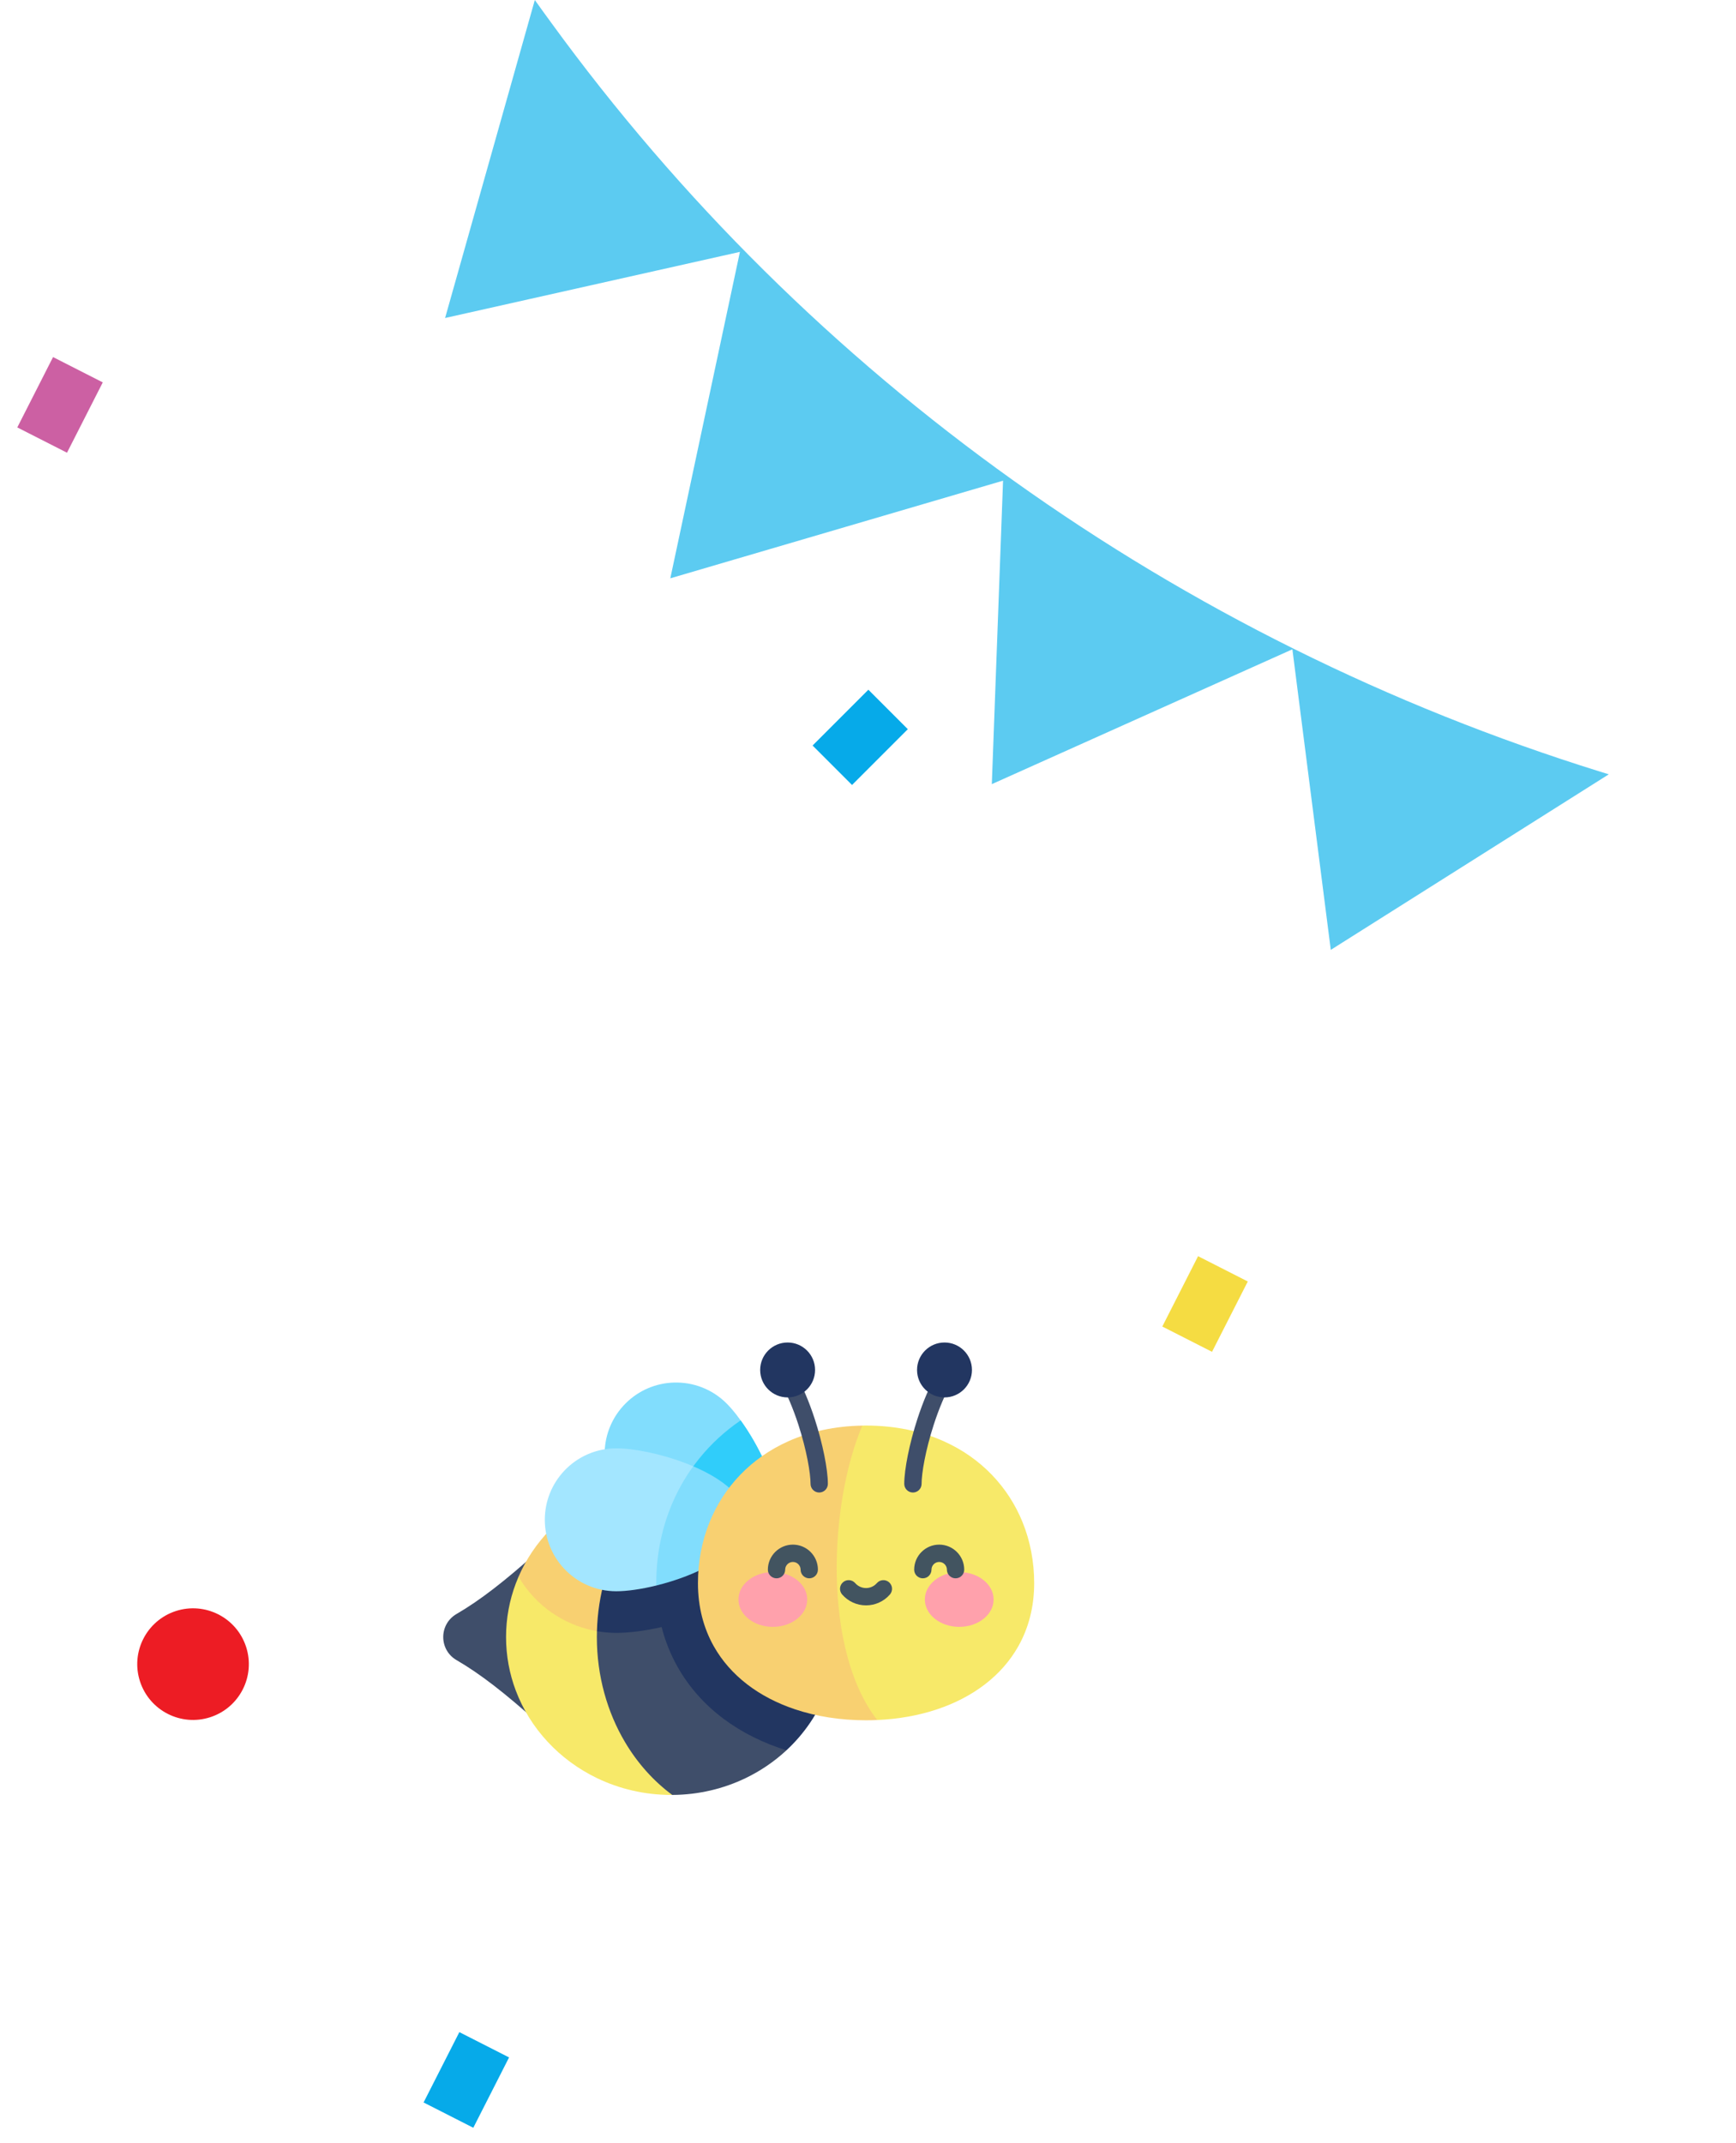 <svg width="141" height="174" viewBox="0 0 141 174" fill="none" xmlns="http://www.w3.org/2000/svg">
<path d="M43.438 0C43.873 0.61 44.311 1.219 44.755 1.822C65.692 30.617 95.606 51.968 129.991 62.66L130.668 62.869L108.088 77.122L104.969 52.719L80.557 63.666L81.469 39.027L54.444 46.954L60.097 20.451L36.151 25.819L43.439 0.001" fill="#5CCBF1"/>
<path d="M43.607 139.797C42.335 138.654 41.183 137.68 40.11 136.852C39.037 136.025 38.042 135.345 37.085 134.79C35.638 133.952 35.638 131.877 37.085 131.039C38.042 130.484 39.037 129.804 40.11 128.976C41.183 128.149 42.335 127.175 43.607 126.031V139.797Z" fill="#3F4E6A"/>
<path d="M53.663 132.12C51.942 130.575 44.575 127.71 42.118 128.013C42.039 128.195 41.964 128.379 41.894 128.565C41.381 129.923 41.102 131.387 41.102 132.914C41.102 134.442 41.381 135.906 41.894 137.264C43.061 140.356 45.438 142.896 48.478 144.364C50.295 145.241 52.35 145.735 54.525 145.735C54.551 145.735 54.578 145.734 54.604 145.734C54.085 142.478 53.688 137.276 53.663 132.12Z" fill="#F7E969"/>
<path d="M54.604 120.095C54.577 120.095 54.551 120.094 54.525 120.094C52.349 120.094 50.295 120.588 48.478 121.465C45.62 122.845 43.349 125.171 42.117 128.013C42.465 128.61 42.881 129.171 43.364 129.684C45.093 131.523 47.531 132.577 50.054 132.577C51.105 132.577 52.363 132.412 53.663 132.12C53.641 127.643 53.9 123.201 54.604 120.095Z" fill="#F8D071"/>
<path d="M56.323 131.103C54.308 130.576 50.028 130.722 48.484 132.44C48.48 132.598 48.477 132.756 48.477 132.915C48.477 136.078 49.322 139.017 50.769 141.454C51.78 143.157 53.086 144.614 54.602 145.734C56.748 145.722 58.774 145.23 60.569 144.364C61.79 143.775 62.904 143.012 63.875 142.111C63.745 142.07 57.621 132.444 56.323 131.103Z" fill="#3F4E6A"/>
<path d="M60.569 121.465C58.774 120.599 56.748 120.107 54.602 120.095C53.086 121.215 51.78 122.672 50.769 124.375C49.394 126.69 48.564 129.458 48.484 132.44C48.999 132.53 49.524 132.577 50.052 132.577C51.124 132.577 52.411 132.406 53.738 132.103C54.025 133.231 54.453 134.305 55.022 135.316C56.941 138.728 60.168 140.955 63.875 142.11C65.323 140.767 66.455 139.115 67.154 137.264C67.667 135.906 67.946 134.442 67.946 132.914C67.946 131.387 67.666 129.923 67.154 128.564C65.986 125.473 63.61 122.933 60.569 121.465Z" fill="#223661"/>
<path d="M62.394 125.534C60.988 126.939 58.255 126.432 55.719 125.316C53.703 124.429 51.812 123.157 50.809 122.154C49.63 120.976 49.065 119.416 49.112 117.872C49.156 116.448 49.721 115.036 50.809 113.949C51.896 112.861 53.308 112.296 54.732 112.252C56.276 112.205 57.836 112.77 59.014 113.949C60.017 114.952 61.289 116.843 62.176 118.859C63.292 121.396 63.799 124.128 62.394 125.534Z" fill="#81DDFD"/>
<path d="M60.157 115.324C57.617 117.054 55.648 119.473 54.491 122.336C54.225 122.993 54.005 123.668 53.828 124.356C54.428 124.702 55.067 125.029 55.719 125.316C58.255 126.432 60.988 126.939 62.394 125.534C63.799 124.129 63.292 121.396 62.176 118.859C61.604 117.561 60.873 116.315 60.157 115.324Z" fill="#30CDFA"/>
<path d="M53.306 128.731C55.42 126.602 56.474 122.015 56.305 119.052C56.125 118.975 55.943 118.9 55.76 118.829C53.708 118.031 51.471 117.593 50.052 117.593C48.385 117.593 46.883 118.295 45.825 119.42C44.848 120.459 44.25 121.857 44.25 123.395C44.25 124.932 44.848 126.331 45.825 127.369C46.883 128.494 48.386 129.197 50.052 129.197C50.911 129.197 52.07 129.035 53.306 128.731Z" fill="#A3E6FF"/>
<path d="M60.633 123.395C60.633 121.549 58.657 120.059 56.305 119.052C55.574 120.061 54.962 121.161 54.487 122.336C53.68 124.332 53.279 126.489 53.306 128.731C54.112 128.533 54.95 128.275 55.76 127.96C58.343 126.956 60.633 125.382 60.633 123.395Z" fill="#81DDFD"/>
<path d="M83.059 123.602C81.893 120.718 79.68 118.369 76.644 117.014C74.822 116.2 72.705 115.744 70.34 115.744C70.237 115.744 70.136 115.746 70.035 115.748C62.066 120.857 62.113 135.039 71.249 139.652C72.981 139.575 74.624 139.281 76.12 138.779C79.014 137.81 81.355 136.07 82.712 133.658C83.536 132.193 83.997 130.48 83.997 128.54C83.997 126.79 83.673 125.122 83.059 123.602Z" fill="#F7E969"/>
<path d="M70.04 115.748C67.798 115.785 65.783 116.235 64.04 117.014C61.004 118.369 58.791 120.718 57.625 123.602C57.011 125.122 56.688 126.79 56.688 128.54C56.688 130.48 57.148 132.193 57.972 133.658C59.329 136.07 61.67 137.81 64.564 138.779C66.32 139.368 68.278 139.673 70.344 139.673C70.65 139.673 70.953 139.665 71.254 139.652C66.809 133.992 67.329 122.088 70.04 115.748Z" fill="#F8D071"/>
<path d="M66.537 121.18C66.149 121.18 65.834 120.866 65.834 120.477C65.834 119.629 65.523 117.758 64.84 115.655C64.414 114.345 63.904 113.145 63.364 112.184C63.173 111.846 63.294 111.417 63.632 111.226C63.971 111.036 64.399 111.156 64.59 111.495C65.183 112.55 65.717 113.804 66.177 115.221C66.813 117.178 67.24 119.291 67.24 120.477C67.24 120.866 66.925 121.18 66.537 121.18Z" fill="#3F4E6A"/>
<path d="M63.972 113.459C65.203 113.459 66.201 112.461 66.201 111.23C66.201 109.998 65.203 109 63.972 109C62.74 109 61.742 109.998 61.742 111.23C61.742 112.461 62.74 113.459 63.972 113.459Z" fill="#223661"/>
<path d="M74.148 121.18C73.76 121.18 73.445 120.866 73.445 120.477C73.445 119.291 73.872 117.178 74.508 115.221C74.969 113.804 75.503 112.55 76.096 111.495C76.286 111.156 76.715 111.036 77.053 111.227C77.392 111.417 77.512 111.845 77.322 112.184C76.782 113.145 76.271 114.345 75.846 115.655C75.162 117.758 74.852 119.629 74.852 120.477C74.852 120.866 74.537 121.18 74.148 121.18Z" fill="#3F4E6A"/>
<path d="M76.714 113.459C77.945 113.459 78.944 112.461 78.944 111.23C78.944 109.998 77.945 109 76.714 109C75.483 109 74.484 109.998 74.484 111.23C74.484 112.461 75.483 113.459 76.714 113.459Z" fill="#223661"/>
<path d="M62.77 132.088C64.312 132.088 65.563 131.093 65.563 129.864C65.563 128.636 64.312 127.64 62.77 127.64C61.227 127.64 59.977 128.636 59.977 129.864C59.977 131.093 61.227 132.088 62.77 132.088Z" fill="#FFA1AC"/>
<path d="M77.91 132.088C79.453 132.088 80.703 131.093 80.703 129.864C80.703 128.636 79.453 127.64 77.91 127.64C76.368 127.64 75.117 128.636 75.117 129.864C75.117 131.093 76.368 132.088 77.91 132.088Z" fill="#FFA1AC"/>
<path d="M65.729 128.147C65.341 128.147 65.026 127.832 65.026 127.444C65.026 127.098 64.745 126.818 64.4 126.818C64.054 126.818 63.773 127.098 63.773 127.444C63.773 127.832 63.459 128.147 63.07 128.147C62.682 128.147 62.367 127.832 62.367 127.444C62.367 126.323 63.279 125.411 64.4 125.411C65.521 125.411 66.432 126.323 66.432 127.444C66.432 127.832 66.118 128.147 65.729 128.147Z" fill="#425460"/>
<path d="M77.612 128.147C77.224 128.147 76.909 127.832 76.909 127.444C76.909 127.098 76.628 126.818 76.282 126.818C75.937 126.818 75.656 127.098 75.656 127.444C75.656 127.832 75.341 128.147 74.953 128.147C74.565 128.147 74.25 127.832 74.25 127.444C74.25 126.323 75.162 125.411 76.282 125.411C77.403 125.411 78.315 126.323 78.315 127.444C78.315 127.832 78 128.147 77.612 128.147Z" fill="#425460"/>
<path d="M70.34 130.343C69.596 130.343 68.889 130.021 68.4 129.46C68.144 129.167 68.175 128.723 68.468 128.468C68.76 128.212 69.205 128.243 69.46 128.536C69.682 128.791 70.003 128.937 70.34 128.937C70.677 128.937 70.998 128.791 71.22 128.536C71.475 128.243 71.919 128.213 72.212 128.468C72.505 128.723 72.535 129.167 72.28 129.46C71.791 130.021 71.084 130.343 70.34 130.343Z" fill="#425460"/>
<path d="M14.277 130.805C11.897 131.58 10.596 134.137 11.371 136.517C12.146 138.896 14.703 140.197 17.082 139.422C19.462 138.647 20.762 136.09 19.988 133.711C19.213 131.331 16.656 130.031 14.277 130.805Z" fill="#ED1C24"/>
<path d="M66 60.53L70.53 56L73.734 59.204L69.204 63.734L66 60.53Z" fill="#06AAE9"/>
<path d="M41.347 167.046L38.442 172.757L34.404 170.703L37.309 164.992L41.347 167.046Z" fill="#06AAE9"/>
<path d="M8.347 31.047L5.442 36.757L1.404 34.703L4.309 28.992L8.347 31.047Z" fill="#CC60A3"/>
<path d="M101.347 104.046L98.442 109.757L94.404 107.703L97.309 101.992L101.347 104.046Z" fill="#F5DC42"/>
</svg>
